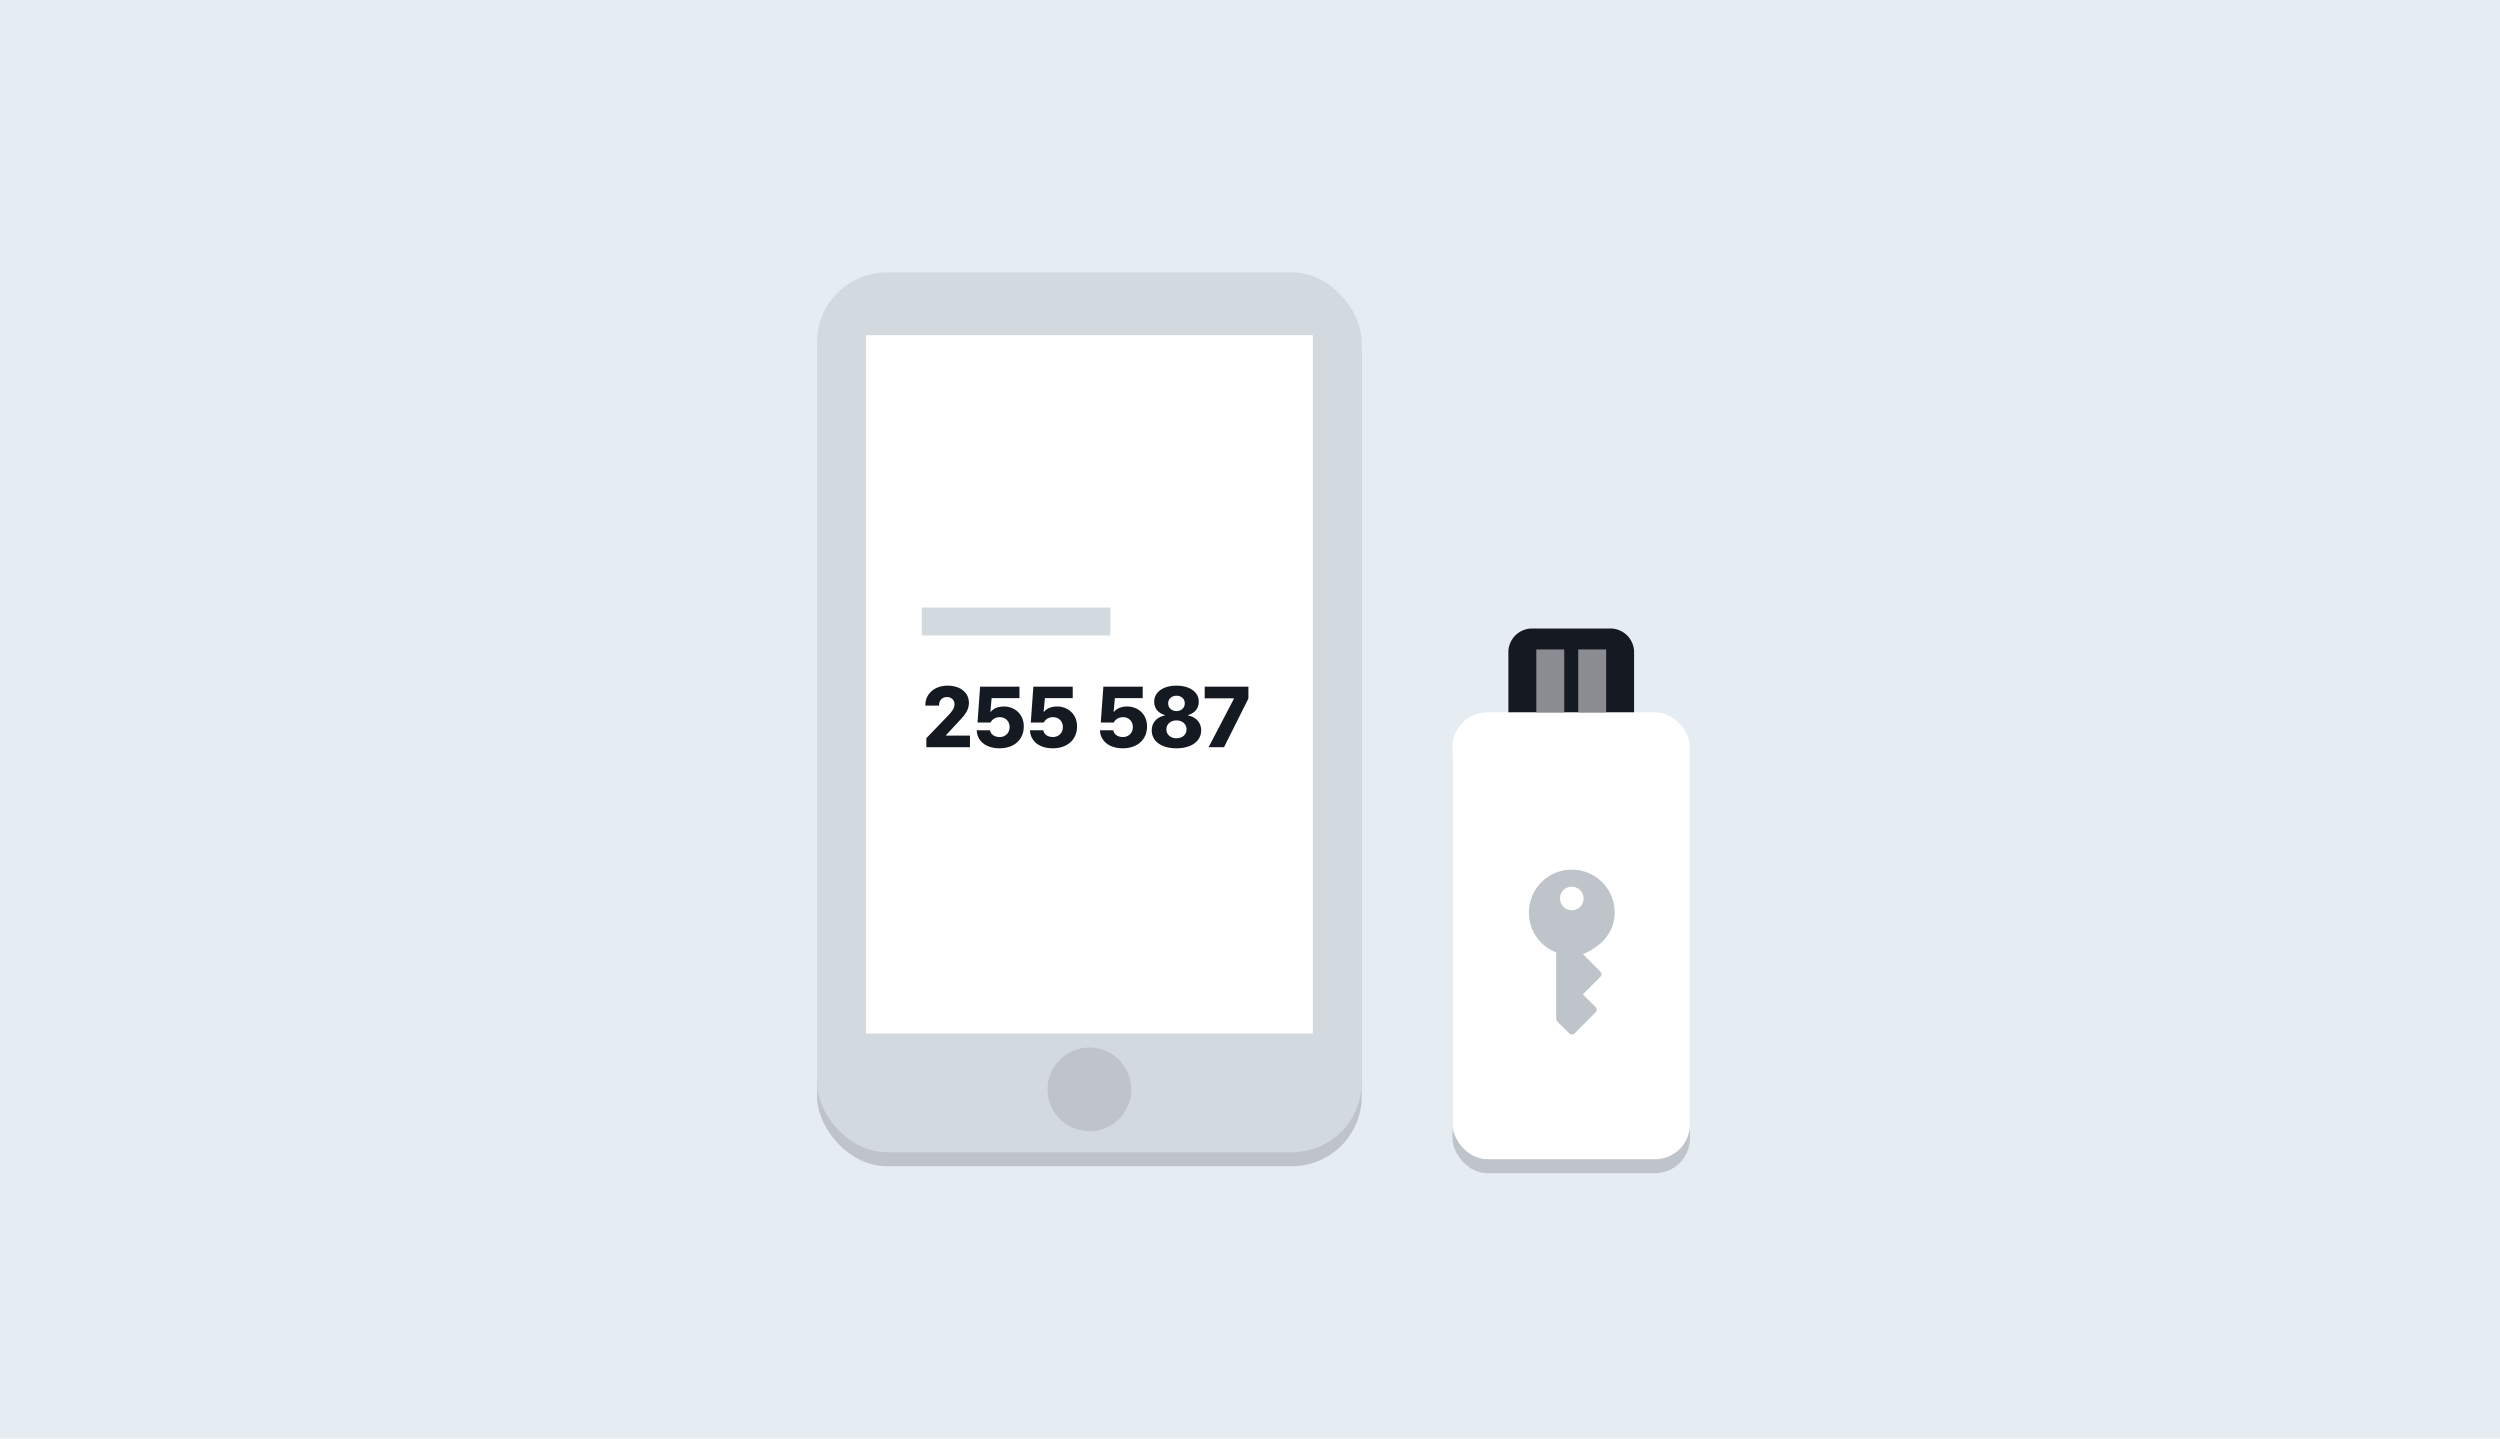 <svg width="358" height="206" viewBox="0 0 358 206" fill="none" xmlns="http://www.w3.org/2000/svg"><path fill="#E5ECF2" d="M0 0h358v206H0z"/><rect x="117" y="41" width="78" height="126" rx="10" fill="#BEC4C9"/><rect x="117" y="39" width="78" height="126" rx="10" fill="#D3DADF"/><path fill="#fff" d="M124 48h64v100h-64z"/><path d="M134.476 101.046v-.133c0-.603.45-1.099 1.117-1.099.635 0 1.092.413 1.092 1.035 0 .565-.337 1.028-.946 1.651l-3.085 3.205V107h6.246v-1.663h-3.421v-.07l1.72-1.853c1.085-1.124 1.549-1.79 1.549-2.774 0-1.448-1.219-2.457-3.054-2.457-1.898 0-3.18 1.206-3.18 2.742v.121h1.962zm5.392 3.529c.032 1.416 1.187 2.584 3.269 2.584 2.025 0 3.472-1.194 3.472-3.142 0-1.79-1.352-2.85-2.85-2.85-1.06 0-1.663.463-1.853.742h-.083l.178-1.936h3.986V98.33h-5.637l-.368 5.135h1.86c.159-.336.59-.768 1.327-.768.812 0 1.409.578 1.409 1.422 0 .882-.673 1.428-1.409 1.428-.762 0-1.308-.393-1.397-.971h-1.904zm7.627 0c.032 1.416 1.187 2.584 3.269 2.584 2.025 0 3.472-1.194 3.472-3.142 0-1.79-1.352-2.85-2.85-2.85-1.06 0-1.663.463-1.854.742h-.082l.178-1.936h3.986V98.33h-5.637l-.368 5.135h1.86c.159-.336.59-.768 1.327-.768.812 0 1.409.578 1.409 1.422 0 .882-.673 1.428-1.409 1.428-.762 0-1.308-.393-1.397-.971h-1.904zm10.023 0c.032 1.416 1.187 2.584 3.269 2.584 2.025 0 3.472-1.194 3.472-3.142 0-1.79-1.352-2.85-2.85-2.85-1.06 0-1.663.463-1.853.742h-.083l.178-1.936h3.986V98.33h-5.636l-.369 5.135h1.86c.159-.336.591-.768 1.327-.768.812 0 1.409.578 1.409 1.422 0 .882-.673 1.428-1.409 1.428-.762 0-1.308-.393-1.397-.971h-1.904zm10.94 2.584c2.19 0 3.549-1.054 3.549-2.558 0-1.378-1.029-1.994-1.86-2.14v-.069c.819-.242 1.517-.826 1.517-1.93 0-1.308-1.231-2.279-3.193-2.279-1.968 0-3.193.971-3.193 2.279 0 1.098.686 1.682 1.511 1.93v.069c-.825.146-1.86.762-1.86 2.146 0 1.504 1.339 2.552 3.529 2.552zm.013-5.332c-.679 0-1.193-.451-1.193-1.105 0-.654.514-1.098 1.193-1.098s1.193.444 1.193 1.098c0 .654-.514 1.105-1.193 1.105zm0 3.897c-.819 0-1.447-.514-1.447-1.276 0-.768.628-1.288 1.447-1.288.819 0 1.447.52 1.447 1.288 0 .762-.628 1.276-1.447 1.276zm4.041-7.389V100h4.183v.063L173.07 107h2.209l3.491-6.97v-1.695h-6.258z" fill="#151922"/><circle cx="156" cy="156" r="6" fill="#BEC4C9"/><rect x="208" y="104" width="34" height="64" rx="5" fill="#BEC4C9"/><rect x="208" y="102.001" width="34" height="64" rx="5" fill="#fff"/><path d="M216 93.399a3.398 3.398 0 013.398-3.398h11.204A3.398 3.398 0 01234 93.399v8.602h-18v-8.602z" fill="#151922"/><path fill="#8A8C91" d="M226 93.001h4v9h-4zm-6 0h4v9h-4z"/><path fill="#D3DADF" d="M132 87h27v4h-27z"/><path d="M225.077 124.537a6.111 6.111 0 00-6.135 6.124c0 2.559 1.521 4.806 3.898 5.722v9.349c0 .262.081.463.272.655l1.612 1.601c.171.172.524.222.746 0l3.012-3.012a.528.528 0 000-.775l-1.824-1.804 2.519-2.518c.211-.212.211-.524-.02-.756l-2.479-2.498c2.912-1.189 4.544-3.365 4.544-5.964a6.126 6.126 0 00-6.145-6.124zm0 5.812a1.681 1.681 0 01-1.683-1.692c0-.937.746-1.683 1.683-1.683a1.687 1.687 0 110 3.375z" fill="#BEC4C9"/></svg>